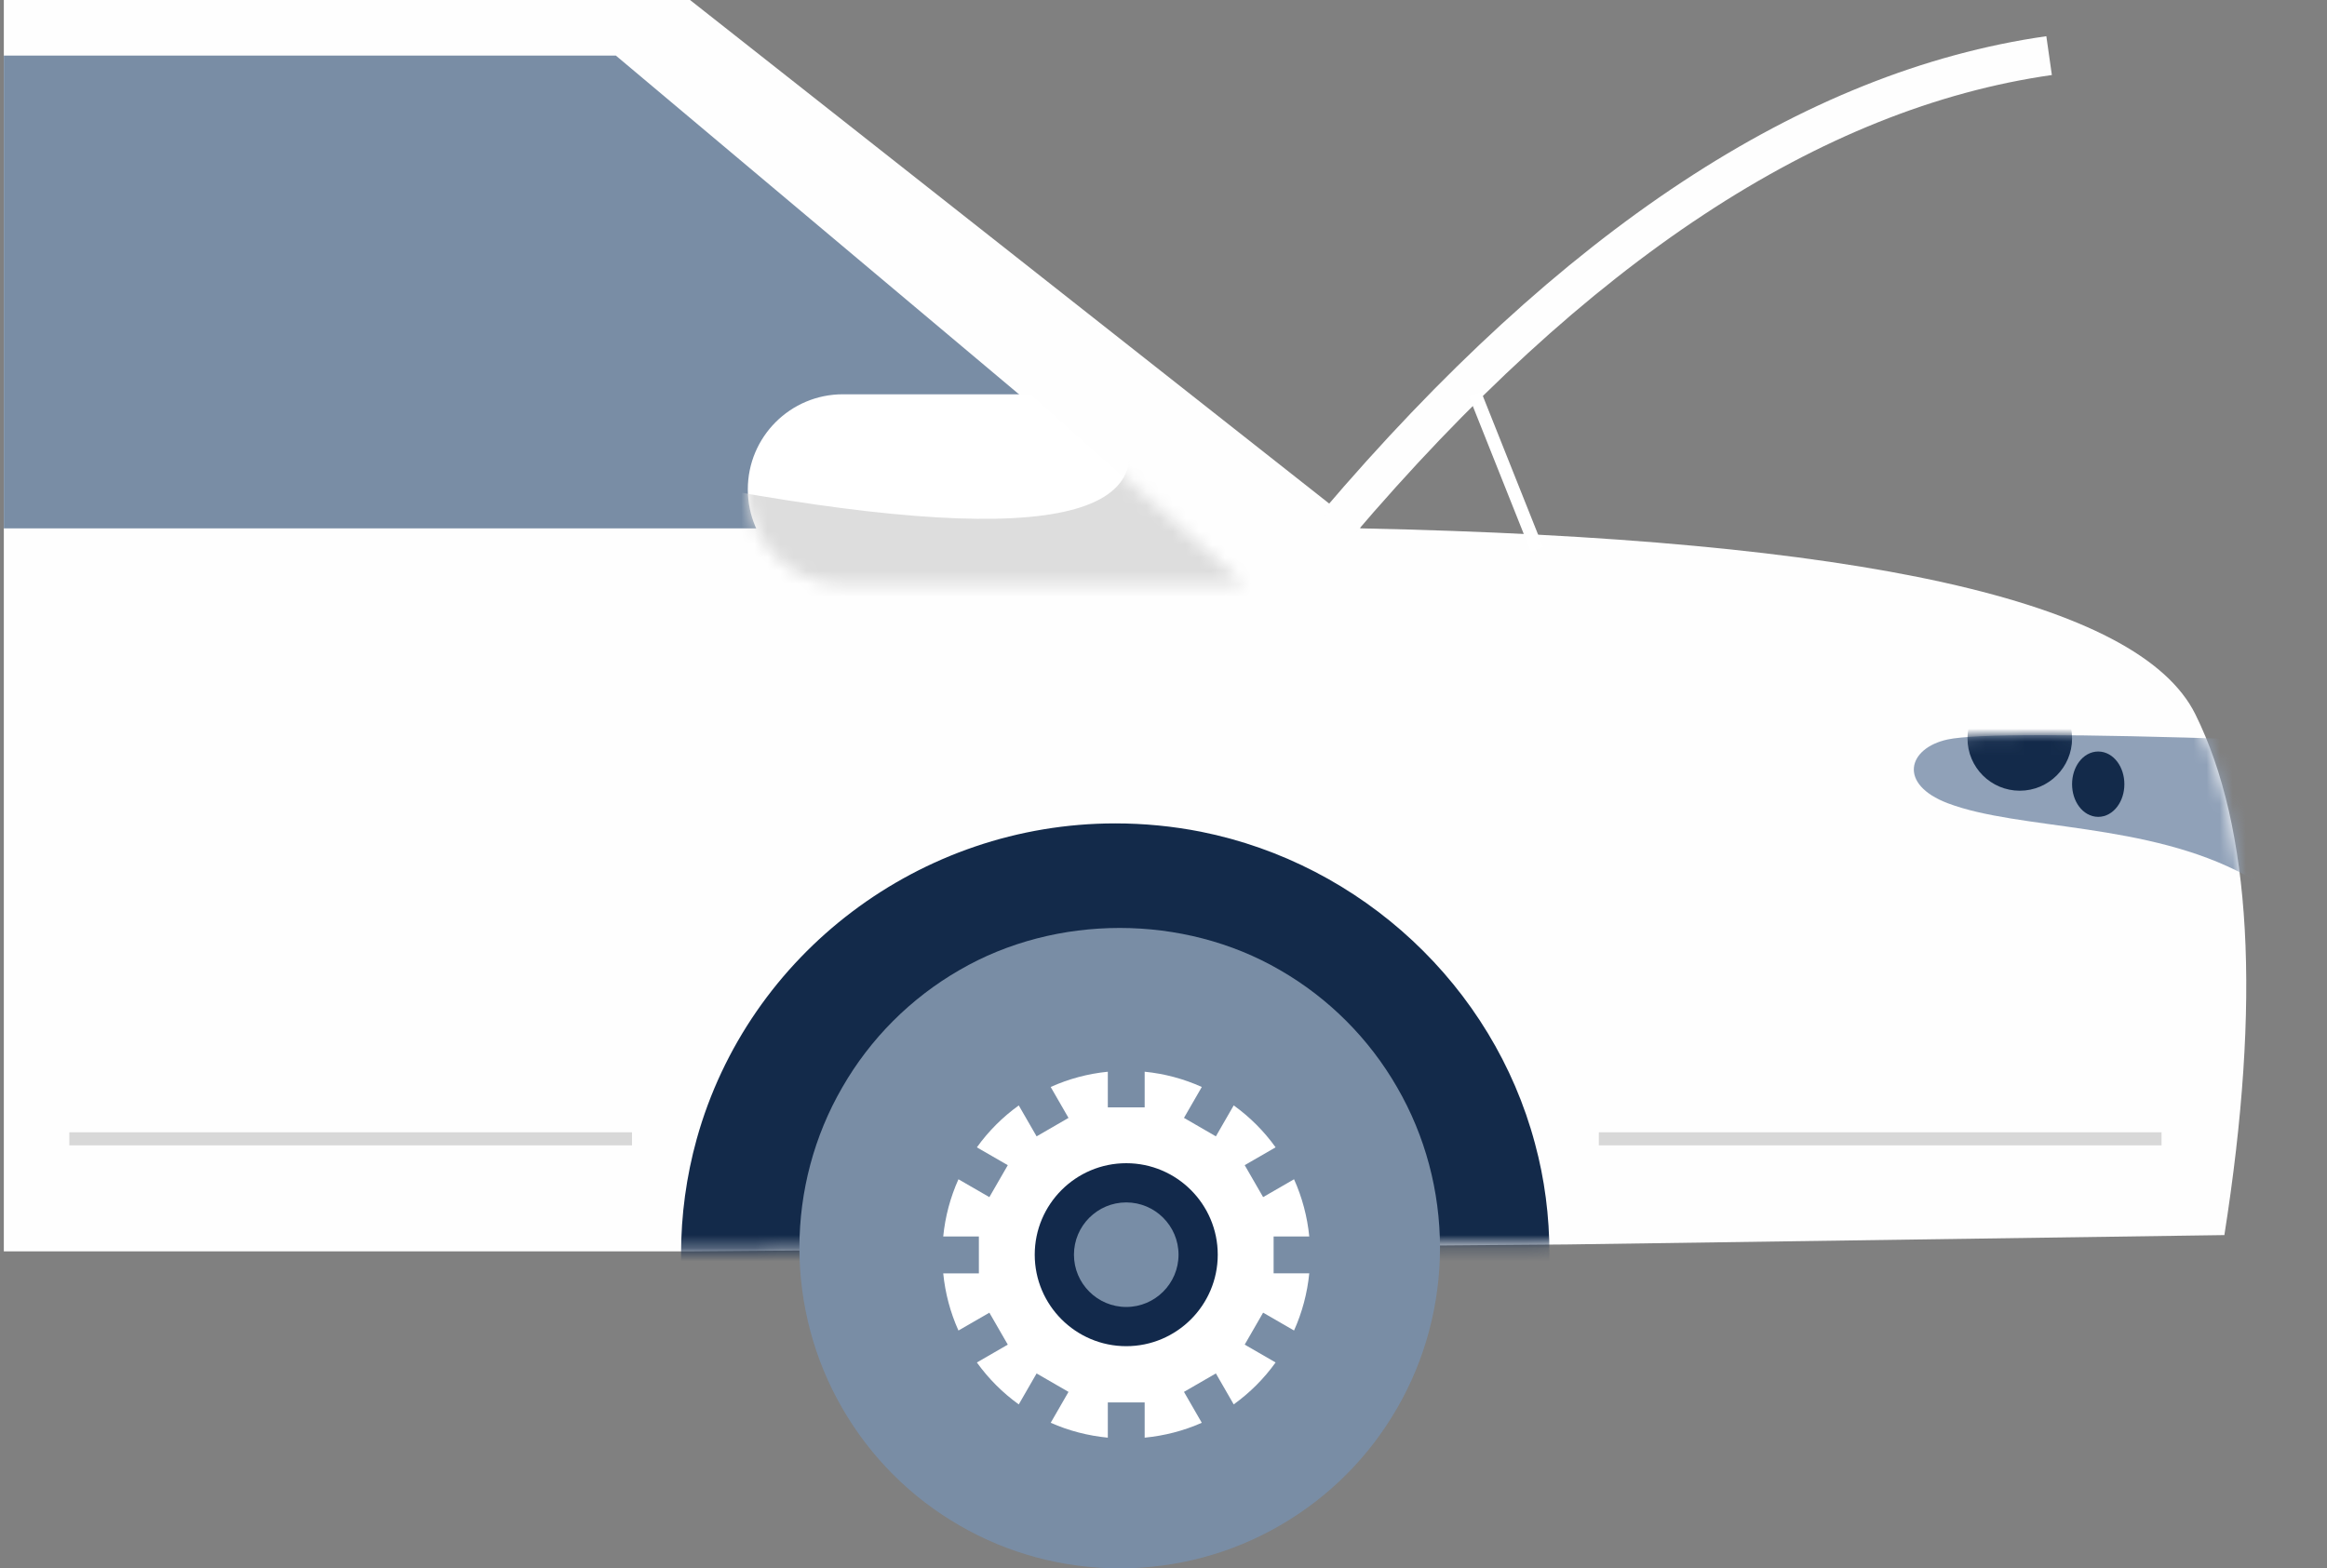<?xml version="1.0" encoding="UTF-8"?>
<svg width="178px" height="120px" viewBox="0 0 178 120" version="1.1" xmlns="http://www.w3.org/2000/svg" xmlns:xlink="http://www.w3.org/1999/xlink">
    <rect x="0" y="0" width="178" height="120" fill="#808080" stroke="none"/>
    <title>motor vehicle</title>
    <defs>
        <path d="M9.37916411e-13,-1.0658141e-13 L52.492,-1.0658141e-13 L103.79,40.426 C142.052,41.224 163.333,45.964 167.635,54.644 C171.937,63.324 172.678,76.609 169.858,94.5 L119.553,95.217 L52.492,95.745 L9.37916411e-13,95.745 L9.37916411e-13,-1.0658141e-13 Z" id="path-1"></path>
        <path d="M25.43,0.328 C12.256,-0.109 4.645,-0.109 2.598,0.328 C-0.473,0.985 -1.237,3.758 2.598,5.211 C8.08,7.289 17.868,6.641 25.43,10.752 C30.471,13.493 31.958,15.851 29.891,17.826 L25.43,0.328 Z" id="path-3"></path>
        <path d="M21.616,4.54747351e-13 L7.272,4.54747351e-13 C3.256,4.54596947e-13 -4.91849972e-16,3.256 0,7.272 C4.91849972e-16,11.288 3.256,14.544 7.272,14.544 L37.96,14.544 L37.96,14.544 L21.616,4.54747351e-13 Z" id="path-5"></path>
    </defs>
    <g id="Office" stroke="none" stroke-width="1" fill="none" fill-rule="evenodd">
        <g id="Find-Other-Ways-We-Can-Help-Icons-compilation-list" transform="translate(-208, -175)">
            <g id="motor-vehicle" transform="translate(208.292, 175)">
                <g id="Group-28" transform="translate(0, -0)">
                    <mask id="mask-2" fill="white">
                        <use xlink:href="#path-1"></use>
                    </mask>
                    <use id="Mask" fill="#FEFEFE" xlink:href="#path-1"></use>
                    <g id="Oval" mask="url(#mask-2)">
                        <g transform="translate(146.103, 56.248)">
                            <mask id="mask-4" fill="white">
                                <use xlink:href="#path-3"></use>
                            </mask>
                            <use id="Mask" stroke="none" fill="#90A1B8" fill-rule="evenodd" xlink:href="#path-3"></use>
                            <circle id="Oval" stroke="#132A4A" stroke-width="1" fill="#132A4A" fill-rule="evenodd" mask="url(#mask-4)" cx="8.105" cy="0.252" r="3.5"></circle>
                            <ellipse id="Oval" stroke="#132A4A" stroke-width="1" fill="#132A4A" fill-rule="evenodd" mask="url(#mask-4)" cx="14.105" cy="3.752" rx="1.5" ry="2"></ellipse>
                        </g>
                    </g>
                    <path d="M51.805,103 L51.805,95.941 C51.805,92.969 52.208,90.012 53,87.155 C56.96,72.934 70.126,63 85.017,63 C87.216,63 89.422,63.214 91.571,63.638 C103.884,66.096 113.914,75.456 117.123,87.494 C117.859,90.202 118.229,93.045 118.229,95.941 L118.229,103" id="Path" fill="#132A4A" mask="url(#mask-2)"></path>
                </g>
                <path d="M4.50484094e-12,4.255 L46.82,4.255 L83.556,35.129 C84.824,36.195 84.988,38.087 83.922,39.356 C83.352,40.034 82.511,40.426 81.625,40.426 L4.50484094e-12,40.426 L4.50484094e-12,40.426 L4.50484094e-12,4.255 Z" id="Path-13" fill="#798DA5"></path>
                <path d="M101.952,40.168 C120.119,18.816 138.285,6.845 156.451,4.255" id="Path-14" stroke="#FEFEFE" stroke-width="3"></path>
                <g id="Path-3" transform="translate(56.911, 30.168)">
                    <mask id="mask-6" fill="white">
                        <use xlink:href="#path-5"></use>
                    </mask>
                    <use id="Mask" fill="#FFFFFF" xlink:href="#path-5"></use>
                    <path d="M28.856,2.538 C31.583,10.542 19.012,11.674 -8.86,5.935 L1.99129602e-12,20.638 L51.042,21.408 C33.523,0.824 26.128,-5.465 28.856,2.538 Z" fill="#DDDDDD" mask="url(#mask-6)"></path>
                </g>
                <line x1="112.546" y1="30.168" x2="117.276" y2="42.038" id="Path-16" stroke="#FFFFFF"></line>
                <line x1="5.01" y1="87.135" x2="48.051" y2="87.135" id="Path-17" stroke="#D8D8D8"></line>
                <line x1="122.01" y1="87.135" x2="165.051" y2="87.135" id="Path-17" stroke="#D8D8D8"></line>
                <path d="M97.612,74.22 C90.223,69.925 80.484,69.929 73.112,74.216 C69.38,76.362 66.274,79.472 64.135,83.202 C61.991,86.9 60.858,91.142 60.858,95.47 C60.858,99.795 61.991,104.037 64.131,107.733 C66.277,111.468 69.38,114.575 73.106,116.717 C76.799,118.865 81.036,120 85.358,120 C89.68,120 93.917,118.865 97.604,116.723 C101.336,114.573 104.441,111.465 106.581,107.737 C108.725,104.037 109.858,99.795 109.858,95.47 C109.858,91.142 108.725,86.9 106.585,83.206 C104.441,79.472 101.336,76.362 97.612,74.22" id="Fill-1" fill="#798DA5"></path>
                <path d="M92.715,105.085 L90.274,106.496 L91.636,108.86 C90.255,109.475 88.778,109.853 87.267,110 L87.267,107.301 L84.449,107.301 L84.449,110 C82.94,109.853 81.463,109.474 80.08,108.86 L81.442,106.497 L79.001,105.086 L77.637,107.455 C76.401,106.565 75.322,105.484 74.432,104.247 L76.797,102.881 L75.388,100.437 L73.023,101.802 C72.402,100.423 72.01,98.948 71.858,97.428 L74.585,97.428 L74.585,94.606 L71.858,94.606 C72.009,93.085 72.402,91.613 73.023,90.23 L75.388,91.596 L76.797,89.151 L74.432,87.787 C75.319,86.55 76.4,85.469 77.637,84.579 L79.001,86.946 L81.442,85.534 L80.078,83.168 C81.456,82.546 82.93,82.152 84.449,82.001 L84.449,84.73 L87.267,84.73 L87.267,82 C88.785,82.15 90.257,82.545 91.638,83.167 L90.274,85.532 L92.715,86.945 L94.079,84.577 C95.315,85.466 96.394,86.547 97.283,87.785 L94.919,89.15 L96.328,91.594 L98.693,90.229 C99.314,91.61 99.706,93.083 99.858,94.605 L97.131,94.605 L97.131,97.426 L99.858,97.426 C99.707,98.946 99.314,100.42 98.693,101.801 L96.328,100.435 L94.919,102.88 L97.283,104.246 C96.397,105.483 95.316,106.562 94.079,107.454 L92.715,105.085 Z" id="Path" fill="#FFFFFF"></path>
                <path d="M85.858,89 C81.998,89 78.858,92.14 78.858,96 C78.858,99.86 81.998,103 85.858,103 C89.718,103 92.858,99.86 92.858,96 C92.858,92.14 89.718,89 85.858,89" id="Path" fill="#12294B"></path>
                <path d="M85.858,100 C83.653,100 81.858,98.205 81.858,96 C81.858,93.795 83.653,92 85.858,92 C88.063,92 89.858,93.795 89.858,96 C89.858,98.205 88.063,100 85.858,100" id="Path" fill="#788DA6"></path>
            </g>
        </g>
    </g>
</svg>